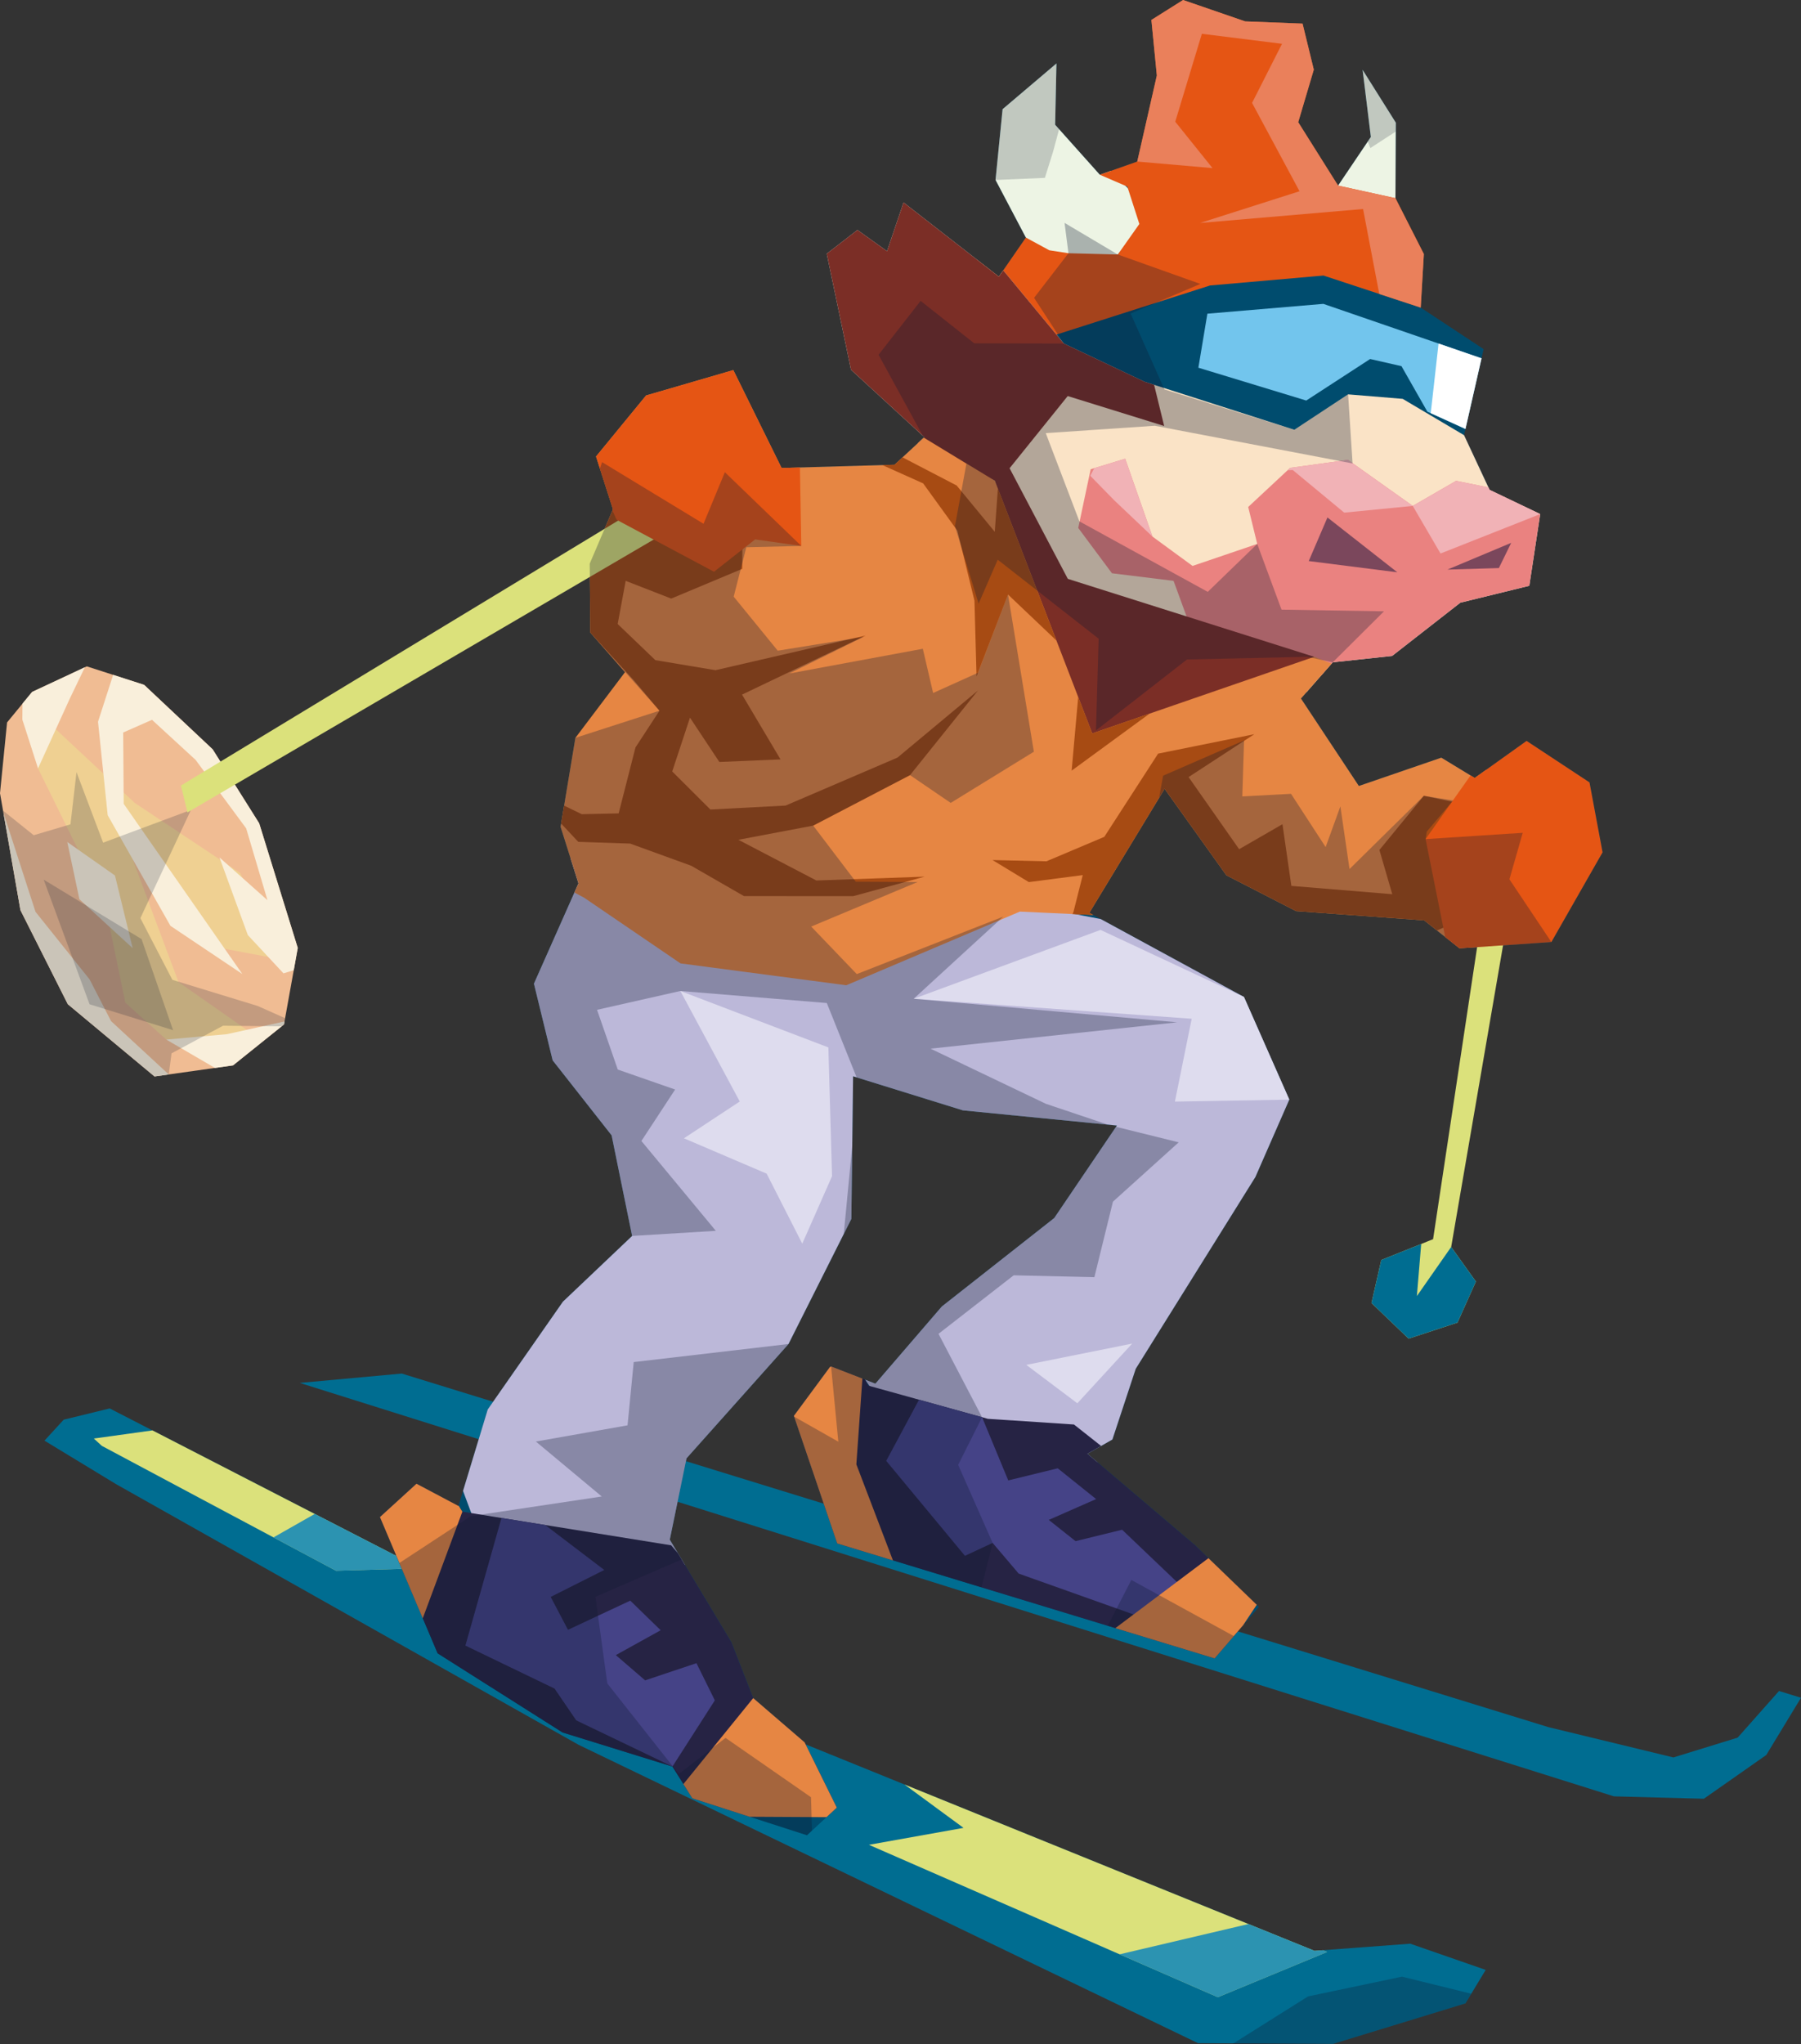 <?xml version="1.0" encoding="UTF-8"?>
<svg xmlns="http://www.w3.org/2000/svg" viewBox="0 0 522.41 592.65">
  <rect x="0" y="0" width="522.41" height="592.65" fill="#333333" stroke="none"/>
  <defs>
    <style>
      .cls-1 {
        fill: #dedcee;
      }

      .cls-2 {
        fill: #bcb8d9;
      }

      .cls-3 {
        fill: #262344;
      }

      .cls-4 {
        fill: #fae3c6;
      }

      .cls-5 {
        fill: #0080be;
        mix-blend-mode: overlay;
        opacity: .8;
      }

      .cls-6 {
        fill: #454387;
      }

      .cls-7 {
        fill: #f0bc93;
      }

      .cls-8 {
        fill: #e68643;
      }

      .cls-9 {
        fill: #004c6e;
      }

      .cls-10 {
        isolation: isolate;
      }

      .cls-11 {
        fill: #7b475c;
      }

      .cls-12 {
        opacity: .2;
      }

      .cls-12, .cls-13 {
        fill: #10192f;
        mix-blend-mode: multiply;
      }

      .cls-13 {
        opacity: .3;
      }

      .cls-14 {
        fill: #edf4e4;
      }

      .cls-15 {
        fill: #72c5ed;
      }

      .cls-16 {
        fill: #fff;
      }

      .cls-17 {
        fill: #f1b2b6;
      }

      .cls-18 {
        fill: #7b2e26;
      }

      .cls-19 {
        fill: #a74b13;
      }

      .cls-20 {
        fill: #efd092;
      }

      .cls-21 {
        fill: #f9efdb;
      }

      .cls-22 {
        fill: #ea805b;
      }

      .cls-23 {
        fill: #006d91;
      }

      .cls-24 {
        fill: #dbe17b;
      }

      .cls-25 {
        fill: #e55514;
      }

      .cls-26 {
        fill: #9b94c3;
      }

      .cls-27 {
        fill: #ea8280;
      }
    </style>
  </defs>
  <g class="cls-10">
    <g id="Text">
      <g id="vache-ski">
        <polygon class="cls-23" points="86.95 400.95 468.14 520.82 494.22 521.52 512.33 508.84 522.41 492.24 516.04 490.27 504.03 503.8 485.4 509.54 449.09 500.74 116.54 398.24 86.95 400.95"/>
        <polygon class="cls-23" points="409.07 563.54 381.29 565.61 174.67 481.82 31.82 408.35 18.48 411.61 12.9 417.69 33.65 430.29 167.85 505.89 347.5 592.38 386.71 592.57 425.08 580.84 430.95 571.14 409.07 563.54"/>
        <polygon class="cls-24" points="121.95 454.71 44.22 414.72 27.22 417.08 29.53 419.2 97.46 455.41 121.95 454.71"/>
        <polygon class="cls-5" points="79.33 445.74 97.46 455.41 121.95 454.71 91.3 438.94 79.33 445.74"/>
        <polygon class="cls-24" points="353.25 579.06 384.96 565.94 383.76 565.43 381.29 565.61 262.35 517.38 279.49 529.96 252.05 534.87 353.25 579.06"/>
        <polygon class="cls-5" points="353.25 579.06 384.96 565.94 383.76 565.43 381.29 565.61 362.12 557.84 324.77 566.62 353.25 579.06"/>
        <polygon class="cls-13" points="425.08 580.84 426.77 578.05 406.66 573.1 379.42 578.83 357.44 592.65 386.71 592.57 425.08 580.84"/>
        <polygon class="cls-9" points="329.88 46.84 335.56 21.89 333.98 5.78 343.17 0 361.18 6.2 377.83 6.85 381.09 20.19 376.57 35.43 388.13 53.81 397.64 39.71 395.25 20.26 404.88 35.57 404.76 59.17 413.01 73.65 412.1 89.18 430.35 101.22 424.67 126.17 432.08 142.03 446.76 149.05 443.6 169.84 423.59 174.74 403.8 190.18 386.58 192.03 377.37 202.53 394.16 227.88 418.08 219.67 427.76 225.56 442.81 214.81 461.06 226.84 464.85 247.12 450 273.13 423.34 274.94 413.11 266.84 375.93 264.15 355.72 253.77 337.81 228.7 315.98 264.66 360.82 289.04 373.98 318.82 364.15 341.25 329.44 396.86 322.67 417.36 315.43 421.49 346.66 448.02 365.17 465.89 352.32 480.81 242.86 447.48 230.28 410.5 240.9 396.12 253.92 401.18 273.19 378.8 305.8 353.15 323.98 326.33 279.31 321.93 247.45 312.05 246.95 353.4 228.72 389.67 199.13 422.82 194.28 446.4 212.17 476.18 218.47 492.32 233.39 505.16 242.73 524.09 234.08 532.1 200.83 521.37 195.05 512.18 163.18 502.3 126.94 479.35 110.21 439.85 120.81 430.18 132.98 436.63 141.47 408.65 163.28 377.4 183.36 358.34 177.41 329.17 160.31 307.43 154.88 285.2 167.8 256.12 162.61 239.72 166.91 213.92 184 197.46 171.23 183.41 171.06 163.42 177.8 147.64 172.89 132.35 187.41 114.66 212.71 107.3 226.71 135.68 259.48 134.74 268.12 126.74 246.85 107.2 239.81 73.57 248.72 66.68 257.3 72.83 262.09 58.7 289.73 80.22 297.57 68.88 288.77 52.18 290.82 31.65 306.44 18.4 306.06 36.17 319.03 50.67 329.88 46.84"/>
        <polygon class="cls-15" points="347.61 106.61 378.9 116.13 397.43 104.09 406.52 106.16 414.03 119.35 425.08 124.37 429.74 103.89 383.86 88.1 350.22 90.95 347.61 106.61"/>
        <polygon class="cls-16" points="429.74 103.89 417.28 99.6 415.01 119.79 425.08 124.37 429.74 103.89"/>
        <polygon class="cls-14" points="397.64 39.71 388.13 53.81 387.62 52.99 390.91 59.35 403.42 57.55 404.77 57.46 404.88 35.57 395.25 20.26 397.64 39.71"/>
        <polygon class="cls-12" points="397.64 39.71 396.75 41.03 397.49 42.92 404.87 38.14 404.88 35.57 395.25 20.26 397.64 39.71"/>
        <polygon class="cls-14" points="322.22 49.55 319.03 50.67 306.06 36.17 306.44 18.4 290.82 31.65 288.77 52.18 297.57 68.88 305.45 75.23 324.24 73.79 334.34 61.91 322.22 49.55"/>
        <polygon class="cls-12" points="305.47 43.95 307.21 37.45 306.06 36.17 306.44 18.4 290.82 31.65 288.77 52.18 303.08 51.57 305.47 43.95"/>
        <polygon class="cls-25" points="383.9 79.89 412.1 89.18 413.01 73.65 404.77 57.46 388.13 53.81 376.57 35.43 381.09 20.19 377.83 6.85 361.18 6.2 343.17 0 333.98 5.78 335.56 21.89 329.88 46.84 319.03 50.67 327 54.1 330.49 64.94 324.24 73.79 309.92 73.42 304.38 72.57 297.57 68.88 289.73 80.22 283.49 75.36 282.2 76.31 299.43 99.25 350.99 82.77 383.9 79.89"/>
        <polygon class="cls-22" points="388.13 53.81 376.57 35.43 381.09 20.19 377.83 6.85 361.18 6.2 343.17 0 333.98 5.78 335.56 21.89 329.88 46.84 351.71 48.74 340.9 35.29 348.62 9.8 371.87 12.7 363.18 29.84 376.95 55.45 348.08 64.65 395.38 60.6 400.08 85.23 412.1 89.18 413.01 73.65 404.77 57.46 388.13 53.81"/>
        <polygon class="cls-4" points="386.58 192.03 403.8 190.18 423.59 174.74 443.6 169.84 446.76 149.05 432.08 142.03 424.67 126.17 406.87 115.64 391.04 114.34 375.45 124.61 331.98 110.68 308.58 99.6 291.01 78.38 289.73 80.22 262.09 58.7 257.3 72.83 248.72 66.68 239.81 73.57 246.85 107.2 268.12 126.74 266.25 128.47 288.58 139.39 320.16 215.7 379.02 200.64 386.58 192.03"/>
        <polygon class="cls-27" points="423.59 174.74 443.6 169.84 446.76 149.05 432.08 142.03 431.74 141.31 422.36 139.42 409.79 146.68 391 133.34 374.23 135.65 362.06 146.99 364.68 157.7 345.92 164.08 334.29 155.57 326.38 133 316.37 136.05 312.76 153.07 322.54 166.21 340.41 168.41 347.63 188.16 383.21 195.87 386.58 192.03 403.8 190.18 423.59 174.74"/>
        <g>
          <polygon class="cls-17" points="432.08 142.03 431.74 141.31 422.36 139.42 409.79 146.68 417.85 160.48 446.76 149.05 432.08 142.03"/>
          <polygon class="cls-17" points="374.23 135.65 373.52 136.32 374.99 136.28 389.91 148.63 409.79 146.68 391 133.34 374.23 135.65"/>
          <polygon class="cls-17" points="316.25 137.95 323.25 145.1 334.29 155.57 326.38 133 317.4 135.74 316.25 137.95"/>
        </g>
        <g>
          <polygon class="cls-11" points="379.62 162.67 405.32 165.93 385.05 150.03 379.62 162.67"/>
          <polygon class="cls-11" points="419.86 165.14 434.77 164.7 438.35 157.39 419.86 165.14"/>
        </g>
        <polygon class="cls-18" points="337.69 123.51 334.77 111.58 331.98 110.68 308.58 99.6 291.01 78.38 289.73 80.22 262.09 58.7 257.3 72.83 248.72 66.68 239.81 73.57 246.85 107.2 268.12 126.74 266.25 128.47 288.58 139.39 313.98 216.69 370.48 202.83 381.21 190.43 309.74 167.83 292.85 135.76 309.71 114.83 337.69 123.51"/>
        <g>
          <polygon class="cls-26" points="250.88 400.01 250.94 400.02 250.94 400.02 250.88 400.01"/>
          <polygon class="cls-2" points="319.3 266.47 259.95 254.98 171.66 248.12 165.48 248.79 167.8 256.12 154.88 285.2 160.31 307.43 177.41 329.17 183.36 358.34 163.28 377.4 141.47 408.65 134.31 432.27 140.76 449.58 171.17 457.66 190.1 450.45 198.7 453.75 194.28 446.4 199.13 422.82 228.72 389.67 246.95 353.4 247.45 312.05 279.31 321.93 323.98 326.33 305.8 353.15 273.19 378.8 253.92 401.18 250.94 400.02 265.78 421.61 318.35 423.98 315.43 421.49 322.67 417.36 329.44 396.86 364.15 341.25 373.98 318.82 360.82 289.04 319.3 266.47"/>
          <polygon class="cls-1" points="198.39 330.03 222.38 340.28 232.71 360.58 241.35 341.01 240.28 303.68 197.35 287.32 214.58 319.36 198.39 330.03"/>
          <polygon class="cls-1" points="265.03 289.57 319.23 269.61 360.82 289.04 373.98 318.82 340.8 319.39 345.67 295.37 265.03 289.57"/>
          <polygon class="cls-1" points="297.69 395.72 312.5 406.86 328.41 389.55 297.69 395.72"/>
        </g>
        <polygon class="cls-8" points="435.55 274.11 440.81 265.06 431.57 227.25 431.17 223.13 427.76 225.56 418.08 219.67 394.16 227.88 377.37 202.53 386.25 192.41 381.21 190.43 316.82 212.64 288.58 139.39 267.97 126.88 259.48 134.74 226.71 135.68 212.71 107.3 187.41 114.66 172.89 132.35 177.8 147.64 171.06 163.42 171.23 183.41 181.29 194.89 166.91 213.92 162.61 239.72 167.8 256.12 166.62 258.77 169.46 260.29 197.39 279.32 245.48 285.66 295.84 264.3 317.13 265.29 315.98 264.66 337.81 228.7 355.72 253.77 375.93 264.15 413.11 266.84 423.34 274.94 435.55 274.11"/>
        <polygon class="cls-19" points="316.82 212.64 312.75 202.07 310.85 223.43 333.46 206.9 316.82 212.64"/>
        <path class="cls-19" d="M263.97,224.74l19.69-24.53-23.33,19.44-32.45,13.91-21.82,1.15-11.07-11.04,5.15-15.6,8.52,12.85,17.74-.75-11.16-18.78,35.85-17.13-43.55,10.05-17.44-2.91-10.93-10.48,2.32-12.51,13.21,5.14,20.6-8.62.13-23.93s-28.94-4.5-41.58-5.69l3.96,12.32-6.74,15.78.17,19.99,12.77,14.04,7.28,8.61-6.96,10.66-4.88,19.12-10.7.23-5.11-2.48-.87,5.2,4.96,5.3,15.06.5,17.71,6.43,15.3,8.8,31.68.02,20.72-5.66-31.4,1.11-22.61-11.8,21.7-4.11,28.09-14.64Z"/>
        <polygon class="cls-19" points="439.58 260.03 437.26 250.54 426.23 233.47 413.01 230.73 400.12 246.43 403.85 259.26 374.58 256.85 372 238.96 359.43 246.21 344.77 225.3 363.83 212.87 335.93 218.5 320.32 242.63 303.53 249.72 287.9 249.36 298.43 255.75 314.07 253.72 311.34 264.54 311.07 265.01 317.13 265.29 315.98 264.66 337.81 228.7 355.72 253.77 375.93 264.15 413.11 266.84 416.81 269.77 439.58 260.03"/>
        <polygon class="cls-19" points="259.48 134.74 255.94 134.84 267.78 140.15 277.7 153.86 282.66 174.15 283.26 196.12 292.39 172.37 306.4 185.68 306.35 185.49 289.45 141.66 288.55 154.19 277.49 140.76 261.79 132.6 259.48 134.74"/>
        <polygon class="cls-24" points="415.69 359.28 433.22 243.07 440.41 248.38 420.94 361.53 428.11 371.56 422.77 383.47 408.59 388.12 397.82 377.79 400.66 365.31 415.69 359.28"/>
        <polygon class="cls-23" points="412.24 360.67 400.66 365.31 397.82 377.79 408.59 388.12 422.77 383.47 428.11 371.56 420.94 361.53 410.99 375.77 412.24 360.67"/>
        <polygon class="cls-25" points="461.06 226.84 442.81 214.81 427.76 225.56 426.56 224.83 413.51 243.29 419.2 271.66 423.34 274.94 450 273.13 464.85 247.12 461.06 226.84"/>
        <polygon class="cls-7" points="9.32 200.61 25.18 193.2 41.8 198.56 61.69 217.26 75.18 238.7 86.37 274.84 82.37 297.03 67.59 308.89 44.82 312.1 19.67 291.15 5.93 263.88 0 229.99 2.05 209.46 9.32 200.61"/>
        <path class="cls-20" d="M81.22,278.09l-11.55-24.97-30.58-20.32-26.83-25.04c.38,1.54-1.24,15.01-1.24,15.01l19.44,39.39,5.89,28.53,11.88,10.72,27.22-.12-23.67-16.55-14.18-37.95,25.92,27.99,17.69,3.31Z"/>
        <polygon class="cls-21" points="75.18 238.7 61.69 217.26 41.8 198.56 32.82 195.66 28.43 209.26 31.24 236.36 49.44 268.43 70.29 282.4 35.88 233.05 35.73 212.38 44.09 208.7 56.74 220.32 71.4 240.16 77.58 260.99 63.66 248.6 71.89 271.11 82.23 282.21 85.21 281.29 86.37 274.84 75.18 238.7"/>
        <polygon class="cls-21" points="24.62 193.46 9.32 200.61 6.53 203.99 6.48 208.63 11.03 222.78 20.25 202.54 24.62 193.46"/>
        <polygon class="cls-21" points="19.52 244.13 23.03 260.71 38.49 274.91 33.34 253.83 19.52 244.13"/>
        <polygon class="cls-21" points="82.53 296.15 65.83 299.84 48.24 301.41 62.36 309.63 67.59 308.89 82.37 297.03 82.53 296.15"/>
        <polygon class="cls-21" points="25.99 283.96 10.3 264.37 1 235.66 5.93 263.88 19.67 291.15 44.82 312.1 48.95 311.52 32.22 296.06 25.99 283.96"/>
        <polygon class="cls-12" points="74.73 291.66 50 284.09 40.72 266.2 55.39 234.82 29.92 244.32 22.19 223.86 20.44 239 9.78 242.16 .88 235.03 5.93 263.88 19.67 291.15 44.82 312.1 48.95 311.52 49.76 305.4 64.69 297.39 81.7 297.57 82.37 297.03 82.7 295.2 74.73 291.66"/>
        <polyline class="cls-12" points="12.67 255.04 13.71 255.67 41.06 272.27 50.2 298.68 25.98 291.17"/>
        <polygon class="cls-24" points="52.48 227.76 199.22 138.87 199.71 150.53 54.38 235.54 52.48 227.76"/>
        <polygon class="cls-25" points="178.86 150.7 207.11 165.77 219.04 156.39 232.43 158.29 232.03 135.53 226.71 135.68 212.71 107.3 187.41 114.66 172.89 132.35 177.8 147.64 177.64 148.02 178.86 150.7"/>
        <polygon class="cls-3" points="134.12 438.28 133.02 436.53 132.98 436.63 120.81 430.18 110.21 439.85 126.94 479.35 163.18 502.3 195.05 512.18 200.83 521.37 217.48 526.74 239.74 526.86 242.73 524.09 233.39 505.16 218.47 492.32 212.17 476.18 196.63 450.31 194.68 448.04 134.12 438.28"/>
        <polygon class="cls-6" points="202.02 482.21 187.13 487.19 178.63 479.87 191.64 472.66 182.82 464.08 164.75 472.53 159.74 463 175.28 455.18 158.16 442.16 145.46 440.11 134.99 477.11 160.86 489.58 167.14 498.79 195.05 512.18 207.35 492.99 202.02 482.21"/>
        <g>
          <polygon class="cls-8" points="239.74 526.86 242.73 524.09 233.39 505.16 218.48 492.33 198.24 517.25 200.83 521.37 217.48 526.74 239.74 526.86"/>
          <polygon class="cls-8" points="132.98 436.63 120.81 430.18 110.21 439.85 122.63 469.19 134.12 438.28 133.02 436.53 132.98 436.63"/>
        </g>
        <polygon class="cls-3" points="311.52 413.01 286.54 411.36 251.88 401.74 250.94 400.02 240.9 396.12 230.28 410.5 242.86 447.48 352.32 480.81 360.58 471.22 364.54 465.28 346.66 448.02 315.43 421.49 319.4 419.23 311.52 413.01"/>
        <polygon class="cls-6" points="311.98 446.83 304.21 440.67 317.95 434.63 306.81 425.71 292.46 429.22 284.87 410.9 266.58 405.82 257.06 423.55 279.9 451.09 287.93 447.34 295.48 456.23 332.74 469.49 344.17 461.33 325.49 443.52 311.98 446.83"/>
        <g>
          <polygon class="cls-8" points="259.01 452.4 248.4 424.57 250.15 399.71 241.07 396.19 240.73 396.35 230.28 410.5 242.86 447.48 259.01 452.4"/>
          <polygon class="cls-8" points="350.53 451.76 323.54 472.04 352.32 480.81 360.58 471.22 364.54 465.28 350.53 451.76"/>
        </g>
        <g>
          <polygon class="cls-13" points="280.32 134.43 277 152.55 283.86 175.02 289.4 162.27 318.68 185.18 317.9 211.78 344.3 191.21 379.17 190.43 386.58 192.03 401.45 177.24 371.73 176.76 364.68 157.7 350.33 171.6 313.1 151.16 303.34 125.58 334.97 123.44 392.34 134.37 391.04 114.34 375.45 124.61 337.77 112.91 327.96 90.9 348.18 82.32 324.24 73.79 308.79 64.62 309.92 73.42 299.95 86.35 308.58 99.6 282.59 99.54 267.04 87.23 254.84 102.86 267.97 126.88 280.32 134.43"/>
          <polygon class="cls-13" points="305.8 353.15 273.19 378.8 253.92 401.18 241.07 396.19 243.17 417.99 230.36 410.74 242.86 447.48 284.71 460.23 287.93 447.34 277.93 424.71 284.87 410.9 272.23 386.72 294.04 369.75 317.44 370.3 322.83 348.4 341.9 331.2 323.72 326.7 305.8 353.15"/>
          <polygon class="cls-13" points="290.99 265.77 248.52 282.42 235.3 268.64 266.16 255.73 248.23 255.63 235.88 239.37 263.97 224.74 275.77 232.79 299.89 217.95 292.39 172.37 283.71 195.04 270.67 200.92 267.68 188.1 228.95 195.27 250.51 184.63 225.6 188.66 212.82 172.99 216.48 158.67 232.43 158.29 210.26 136.91 204.07 151.86 174.64 133.99 174.01 135.87 177.8 147.64 171.06 163.42 171.23 183.41 191.28 206.06 166.91 213.92 162.61 239.72 167.8 256.12 154.88 285.2 160.31 307.43 177.41 329.17 183.36 358.34 207.64 356.86 186.05 330.81 195.83 315.89 179.2 310.1 173.18 292.78 197.35 287.32 239.83 290.81 248.48 312.37 279.31 321.93 321.36 326.07 303.37 320.03 269.91 304.04 341.45 296.4 265.03 289.57 290.99 265.77"/>
          <polygon class="cls-13" points="437.83 254.94 441.69 241.46 413.51 243.29 413.86 241.11 421.5 232.08 413.01 230.73 391.45 251.96 388.8 233.8 384.52 245.59 374.48 230.15 360.35 230.91 360.86 214.68 337.39 224.89 336.2 231.35 337.81 228.7 355.72 253.77 375.93 264.15 413.11 266.84 423.34 274.94 450 273.13 437.83 254.94"/>
          <polygon class="cls-13" points="244.75 357.77 246.95 353.4 247.2 332.23 244.75 357.77"/>
          <polygon class="cls-13" points="196.9 514.34 176.16 488.08 172.71 462.96 197.73 452.13 194.28 446.4 199.13 422.82 228.72 389.67 183.82 394.91 182.03 413.25 155.44 417.95 174.55 433.88 136.56 439.58 115.85 453.16 126.94 479.35 163.18 502.3 195.05 512.18 200.83 521.37 234.08 532.1 235.53 530.75 235.25 521.08 210.46 503.87 196.9 514.34"/>
          <polygon class="cls-13" points="321.32 471.36 352.32 480.81 357.88 474.35 328.16 458.08 321.32 471.36"/>
        </g>
      </g>
    </g>
  </g>
</svg>